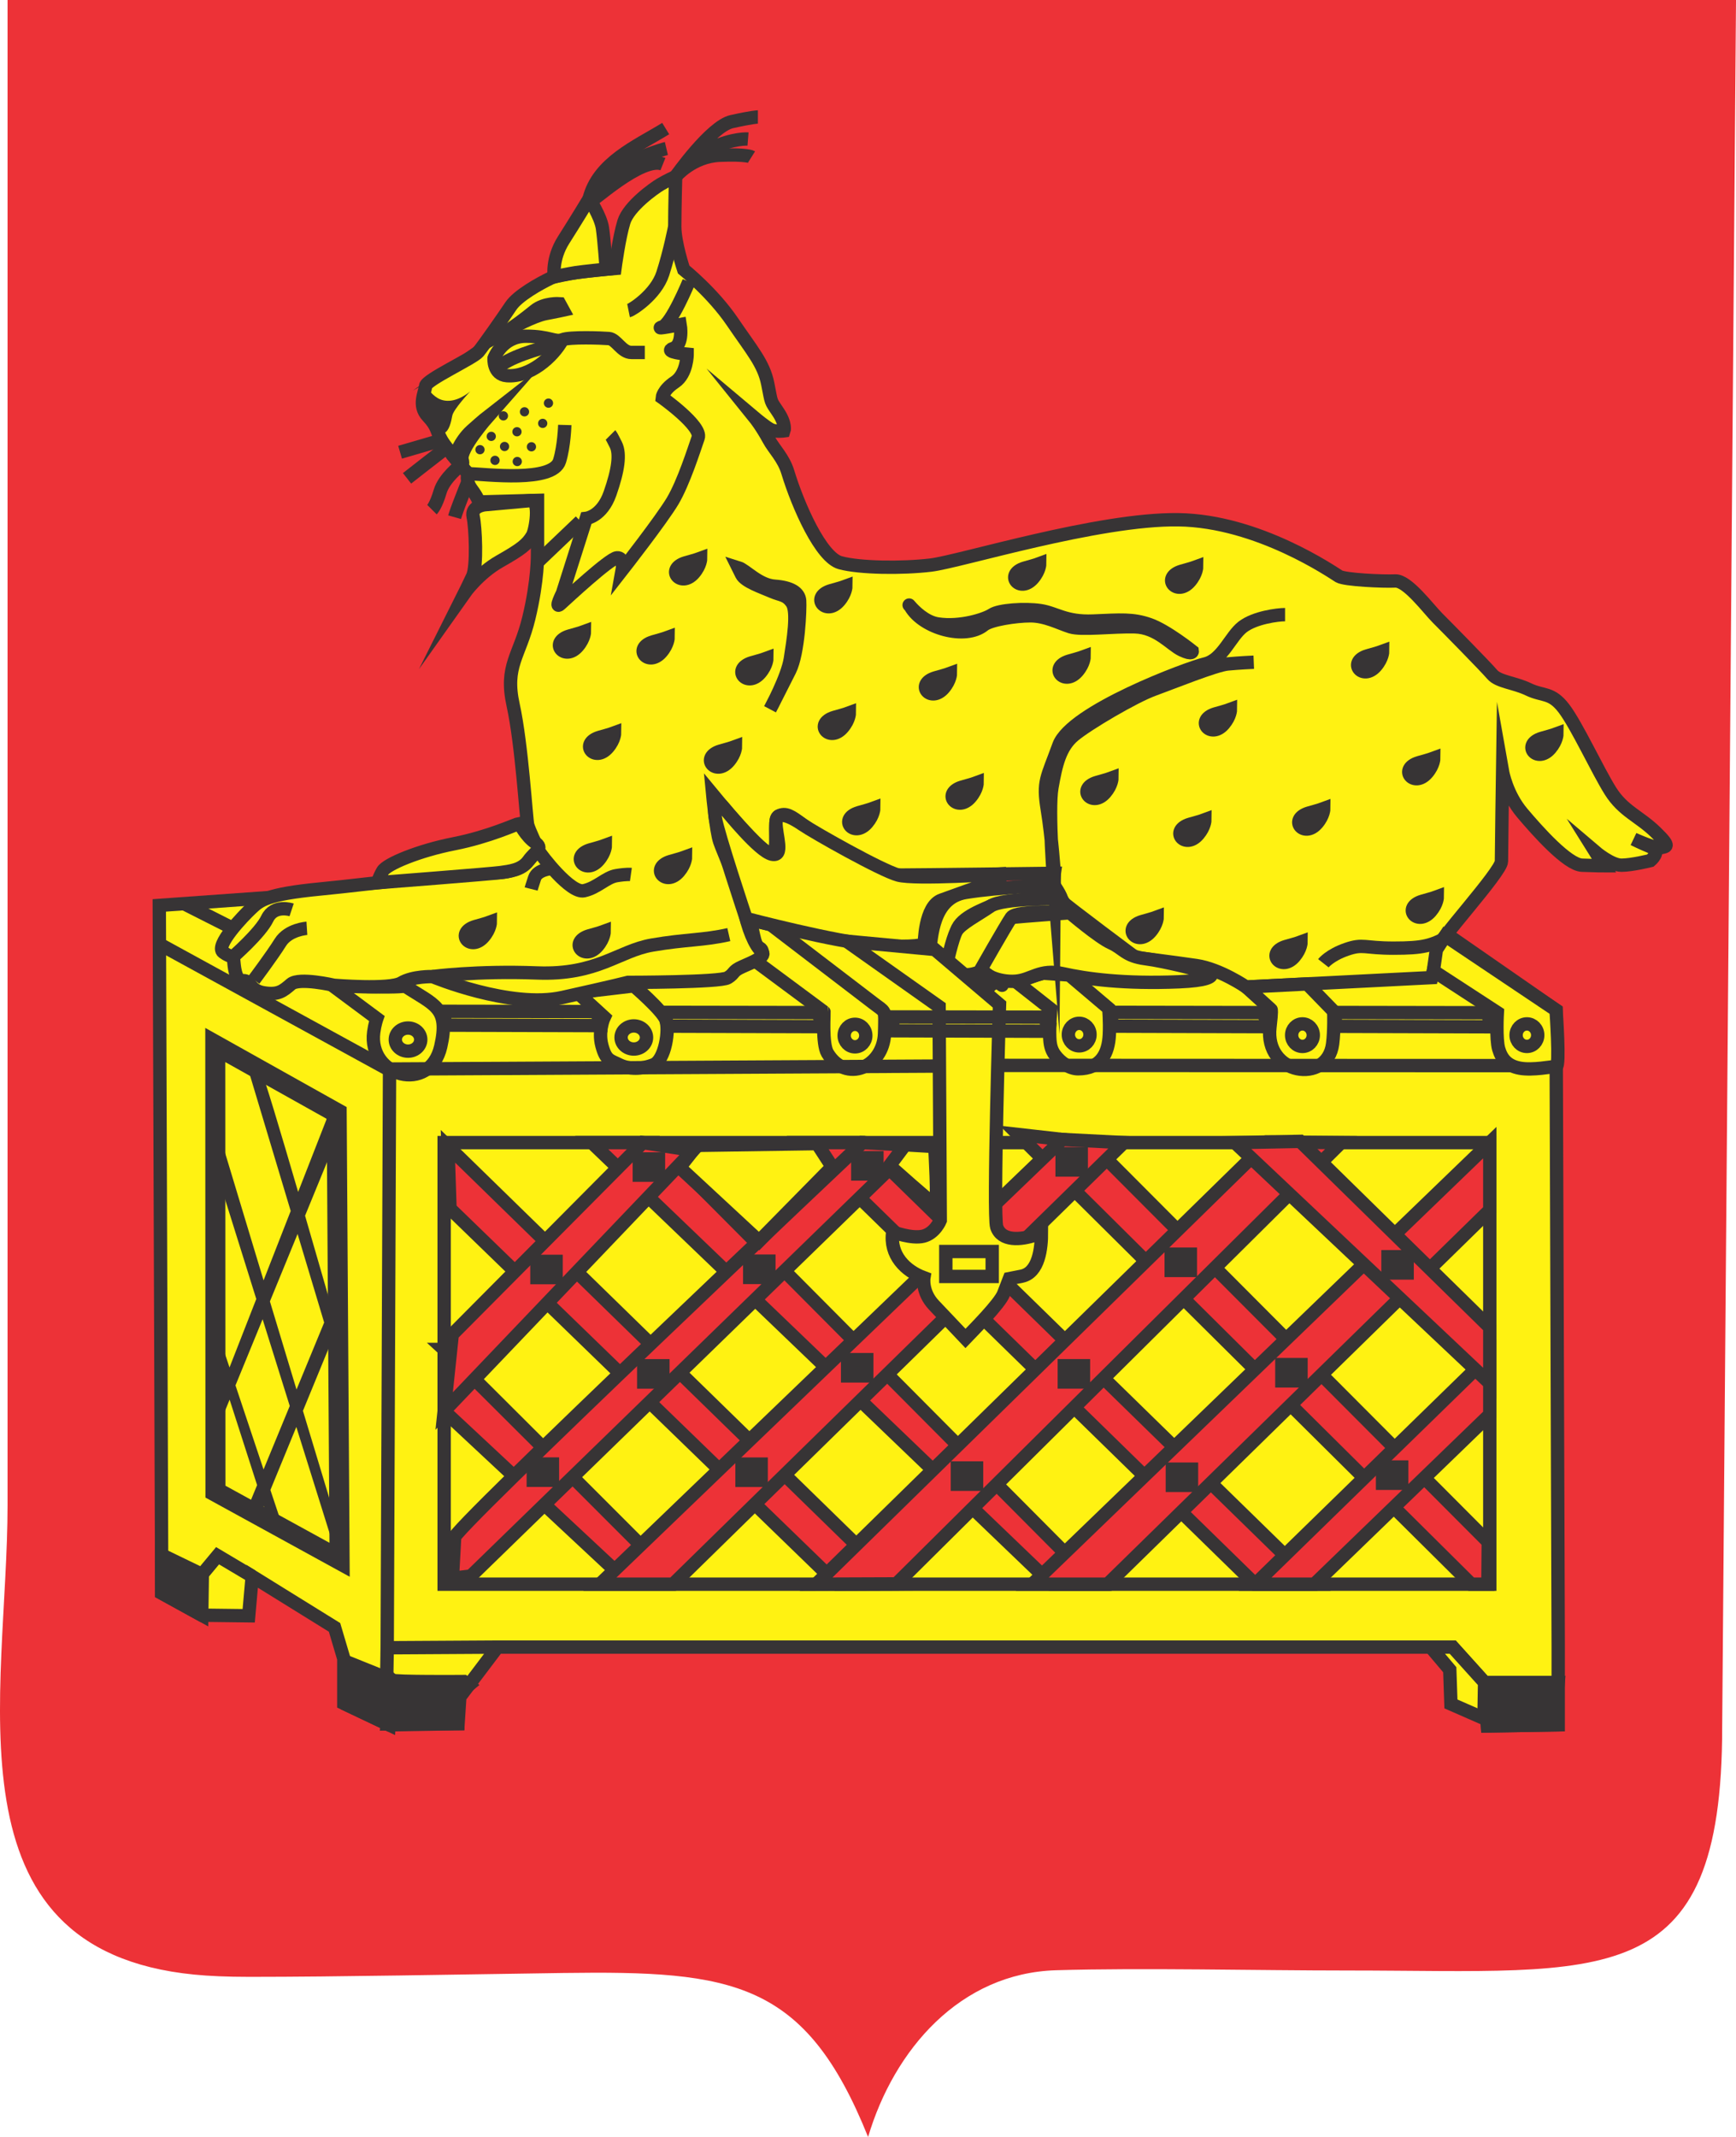 <?xml version="1.0" encoding="utf-8"?>
<!-- Generator: Adobe Illustrator 15.0.1, SVG Export Plug-In . SVG Version: 6.00 Build 0)  -->
<!DOCTYPE svg PUBLIC "-//W3C//DTD SVG 1.1//EN" "http://www.w3.org/Graphics/SVG/1.1/DTD/svg11.dtd">
<svg version="1.1" id="Layer_1" xmlns="http://www.w3.org/2000/svg" xmlns:xlink="http://www.w3.org/1999/xlink" x="0px" y="0px"
	 width="184.25px" height="226.77px" viewBox="0 0 184.25 226.77" enable-background="new 0 0 184.25 226.77" xml:space="preserve">
<g>
	<path fill-rule="evenodd" clip-rule="evenodd" fill="#ED3237" d="M20.601,209.539c1.57,0.156,3.472,0.242,5.885,0.242
		c9.462,0,21.89-0.252,33.303-0.412c18.005-0.248,25.696,0.836,32.345,17.402c2.76-9.285,9.771-17.396,19.976-17.693
		c9.245-0.27,21.125,0.029,31.049,0.029c27.23,0,39.625,2.604,39.625-25.824L184.252,0H0.802c0,35.577,0,71.154,0,106.731
		c0,17.665,0,35.331,0,52.997C0.802,179.613-6.102,206.908,20.601,209.539z"/>
	
		<polygon fill-rule="evenodd" clip-rule="evenodd" fill="#FFF212" stroke="#373435" stroke-width="1.417" stroke-miterlimit="22.926" points="
		28.557,95.247 16.905,96.082 17.164,169.063 21.411,171.402 26.396,171.463 26.766,167.277 35.506,172.695 36.491,176.018 
		36.491,180.758 41.292,183.035 48.617,182.912 48.802,180.08 52.803,174.787 154.179,174.787 157.564,178.543 157.688,180.326 
		157.872,183.158 165.381,183.035 165.381,174.664 165.151,107.194 153.809,99.324 	"/>
	
		<path fill-rule="evenodd" clip-rule="evenodd" fill="#FFF212" stroke="#373435" stroke-width="1.417" stroke-miterlimit="22.926" d="
		M35.172,104.497l4.821,3.583c0,0-0.217,0.618-0.328,1.442c-0.63,4.705,5.955,6.582,7.112,1.537
		c0.956-4.166-0.682-4.382-3.778-6.414c0,0-0.713,0.131-3.374,0.07C36.964,104.654,35.172,104.497,35.172,104.497z"/>
	
		<ellipse fill-rule="evenodd" clip-rule="evenodd" fill="none" stroke="#373435" stroke-width="1.417" stroke-miterlimit="22.926" cx="43.306" cy="110.32" rx="1.35" ry="1.227"/>
	
		<path fill-rule="evenodd" clip-rule="evenodd" fill="#FFF212" stroke="#373435" stroke-width="1.417" stroke-miterlimit="22.926" d="
		M61.423,105.463l2.706,2.479c0,0-0.677,1.416-0.247,3.016c0.431,1.6,0.862,1.539,1.847,2.031s2.401,0.492,3.632,0
		s1.724-3.754,1.292-4.801c-0.431-1.046-3.385-3.57-3.385-3.57l-4.411,0.521L61.423,105.463z"/>
	
		<ellipse fill-rule="evenodd" clip-rule="evenodd" fill="none" stroke="#373435" stroke-width="1.417" stroke-miterlimit="22.926" cx="67.268" cy="110.096" rx="1.35" ry="1.227"/>
	
		<path fill-rule="evenodd" clip-rule="evenodd" fill="#FFF212" stroke="#373435" stroke-width="1.417" stroke-miterlimit="22.926" d="
		M80.141,101.962l7.316,5.426c0.023,0.017-0.226,3.385,0.369,4.37c1.972,3.262,5.899,1.46,6.051-2.028
		c0.026-0.619,0.022-0.75,0.031-1.25c0.021-1.303-0.066-1.15-1.111-1.95l-10.982-8.398l-2.17-0.544c0,0,0.404,2.357,0.666,2.726
		c0.261,0.369,0.573,0.283,0.579,0.69C80.896,101.411,80.141,101.962,80.141,101.962z"/>
	
		<ellipse fill-rule="evenodd" clip-rule="evenodd" fill="none" stroke="#373435" stroke-width="1.417" stroke-miterlimit="22.926" cx="90.743" cy="109.893" rx="1.148" ry="1.196"/>
	
		<path fill-rule="evenodd" clip-rule="evenodd" fill="#FFF212" stroke="#373435" stroke-width="1.417" stroke-miterlimit="22.926" d="
		M107.769,104.125l3.755,2.955c0,0-0.163,1.69-0.11,2.991c0.03,0.732,0.127,1.307,0.569,1.9c0.57,0.763,1.538,1.449,2.434,1.449
		c2.429,0,3.224-1.63,3.322-3.616c0.072-1.43-0.061-2.786-0.061-2.786l-4.189-3.55l-2.764-0.195L107.769,104.125z"/>
	
		<ellipse fill-rule="evenodd" clip-rule="evenodd" fill="none" stroke="#373435" stroke-width="1.417" stroke-miterlimit="22.926" cx="114.539" cy="109.789" rx="1.148" ry="1.196"/>
	
		<path fill-rule="evenodd" clip-rule="evenodd" fill="#FFF212" stroke="#373435" stroke-width="1.417" stroke-miterlimit="22.926" d="
		M65.267,28.487c0,0-5.551,0.429-6.778,1.012c-1.228,0.583-3.532,1.872-4.271,2.98c-0.738,1.108-2.893,4.185-3.447,4.863
		c-0.554,0.677-5.54,2.954-5.601,3.631c-0.062,0.678-0.852,2.053,0.221,3.188c1.074,1.134,0.89,1.533,1.472,2.545
		s2.822,3.558,2.822,3.558s-0.337,0.706,0.368,1.656s0.767,1.35,0.767,1.35l6.229-0.171v5.663c0,0,0.062,2.77-0.923,6.832
		s-2.585,5.047-1.662,9.233s1.386,12.121,1.54,12.704s0.984,2.315,0.984,2.315s-0.677,2.832-4.555,2.77
		c-3.878-0.062-12.742,1.17-18.466,1.724s-6.401,1.231-7.263,2.031c-0.862,0.8-3.939,4.001-3.016,4.678
		c0.923,0.677,1.046,0.246,1.108,0.8c0.062,0.554,0.123,2.277,0.985,2.216s0.677,1.046,2.216,1.292
		c1.539,0.247,2.031-0.185,2.893-0.923c0.862-0.738,4.555,0.123,4.555,0.123s5.909,0.493,7.14-0.246
		c1.231-0.739,3.324-0.677,3.324-0.677s8.248,3.447,13.787,2.216c5.54-1.231,6.956-1.601,6.956-1.601s9.787,0,10.587-0.492
		c0.8-0.493,0.431-0.677,1.539-1.169c1.108-0.493,2.708-1.108,2.031-1.662c-0.677-0.554-1.478-2.462-1.847-4.493
		s-2.216-6.032-2.585-7.14c-0.369-1.108-0.738-4.986-0.738-4.986s5.417,6.586,6.278,6.34c0.862-0.246,0-3.693,0.739-4.063
		c0.738-0.369,1.292,0,2.523,0.923s8.001,5.355,10.156,5.355s16.558-0.185,16.558-0.185s-0.309,1.97,0.554,2.77
		c0.861,0.8,8.063,6.155,8.063,6.155s3.939,0.492,6.463,0.862c2.523,0.369,5.293,2.277,5.293,2.277l19.691-1
		c0,0,0.616-2.343,0.493-2.959c-0.124-0.617,6.905-8.262,6.905-9.372c0-1.11,0.123-9.495,0.123-9.495s0.424,2.391,2.086,4.36
		s4.801,5.478,6.34,5.54c1.539,0.062,2.34,0.062,2.34,0.062l-0.924-1.478c0,0,1.662,1.416,2.77,1.416
		c1.108,0,3.078-0.492,3.078-0.492s1.17-0.985,0.123-1.416s-1.908-0.862-1.908-0.862s2.462,1.108,2.893,0.923
		c0.432-0.185,1.231,0.062-0.553-1.662c-1.785-1.724-3.447-2.216-4.802-4.37s-3.57-6.955-4.925-8.741
		c-1.354-1.785-2.215-1.292-3.754-2.031c-1.539-0.739-3.201-0.8-3.878-1.601s-4.854-5.044-5.806-5.995s-3.182-3.977-4.474-3.915
		s-5.354-0.123-5.971-0.492c-0.615-0.369-8.531-5.883-17.04-6.006c-8.508-0.124-23.183,4.439-26.266,4.809
		c-3.082,0.37-7.56,0.311-9.618-0.247c-2.058-0.557-4.479-6.008-5.581-9.63c-0.448-1.472-1.463-2.435-2-3.423
		c-0.785-1.444-1.467-2.29-1.467-2.29s1.166,0.981,1.687,1.227s1.38,0.123,1.38,0.123s0.246-0.689-0.616-1.981
		c-0.862-1.293-0.677-0.862-1.108-3.016c-0.431-2.154-1.662-3.509-3.754-6.586s-5.17-5.54-5.17-5.54s-0.945-2.813-0.945-4.562
		c0-1.748,0.092-5.306,0.092-5.306s-0.92,0.43-1.595,0.828c-0.675,0.399-3.374,2.301-3.896,3.987
		C65.696,25.236,65.267,28.487,65.267,28.487z"/>
	
		<path fill-rule="evenodd" clip-rule="evenodd" fill="#FFF212" stroke="#373435" stroke-width="1.417" stroke-miterlimit="22.926" d="
		M100.443,102.464c-0.123,0-2.031-0.493-1.785-1.662s0.234-5.505,3.816-6.094c3.582-0.588,9.383-0.789,9.383-0.789
		s1.266,1.835,0.589,1.527s-5.917,0.099-7.325,0.715c-1.406,0.616-3.765,1.519-3.667,3.202
		C101.551,101.048,100.443,102.464,100.443,102.464z"/>
	
		<path fill-rule="evenodd" clip-rule="evenodd" fill="#FFF212" stroke="#373435" stroke-width="1.417" stroke-miterlimit="22.926" d="
		M127.526,103.018c0.103-0.427,3.446,0.923-2.4,1.169c-5.848,0.246-9.849-0.308-12.311-0.861c-2.462-0.554-3.323,0.677-5.047,0.8
		s-3.755-0.677-3.509-1.662c0.246-0.985,1.908-4.986,3.078-5.109c1.169-0.123,6.217-0.493,6.217-0.493s3.058,2.611,4.369,3.201
		c1.313,0.589,1.506,1.395,3.662,1.675S127.526,103.018,127.526,103.018z"/>
	
		<path fill-rule="evenodd" clip-rule="evenodd" fill="#FFF212" stroke="#373435" stroke-width="1.417" stroke-linejoin="round" stroke-miterlimit="22.926" d="
		M103.952,103.141c0.369-0.189-1.347,0.75-2.401,0c-1.053-0.75-1.107-0.677-1.107-0.677s0.622-2.884,1.074-3.67
		c0.453-0.787,2.313-1.731,3.604-2.632c1.293-0.9,7.522-0.796,7.522-0.796l0.911,1.497c0,0-5.663-0.308-6.217,0.493
		C106.783,98.155,103.952,103.141,103.952,103.141z"/>
	
		<path fill-rule="evenodd" clip-rule="evenodd" fill="#FFF212" stroke="#373435" stroke-width="1.417" stroke-linejoin="round" stroke-miterlimit="22.926" d="
		M106.353,104.556c0.087-0.503-1.234-0.469-1.586,0.583c-0.208,0.624-0.213,1.611-0.185,2.292c0.029,0.735,0.092,1.006-0.057,0.167
		l-0.635-3.597l0.681-0.733L106.353,104.556z"/>
	
		<path fill-rule="evenodd" clip-rule="evenodd" fill="#373435" stroke="#373435" stroke-width="1.417" stroke-miterlimit="22.926" d="
		M100.443,102.464l1.17,3.385c0,0,0.77-1.399,0.8-1.908S100.443,102.464,100.443,102.464z"/>
	
		<path fill-rule="evenodd" clip-rule="evenodd" fill="#373435" stroke="#373435" stroke-width="1.417" stroke-miterlimit="22.926" d="
		M96.627,64.363C96.627,64.363,96.32,64.014,96.627,64.363c0.395,0.449,1.543,1.639,2.894,1.847
		c2.399,0.369,5.047-0.492,5.786-0.985c0.738-0.492,3.446-0.677,5.108-0.431c1.662,0.247,2.647,1.231,5.602,1.108
		c2.954-0.124,4.185-0.247,5.97,0.369s4.555,2.832,4.555,2.832s0.063,0.431-1.107-0.123c-1.17-0.554-2.585-2.4-4.985-2.462
		c-2.401-0.062-5.663,0.37-6.833,0c-1.169-0.369-2.646-1.169-4.246-1.169c-1.601,0-4.268,0.422-4.945,0.976
		C102.473,67.921,97.965,66.7,96.627,64.363z"/>
	
		<path fill-rule="evenodd" clip-rule="evenodd" fill="none" stroke="#373435" stroke-width="1.417" stroke-miterlimit="22.926" d="
		M136.391,65.225c-0.801,0-3.201,0.308-4.494,1.292s-2.154,3.509-4,3.939c-1.848,0.431-14.219,5.047-15.512,8.617
		c-1.293,3.57-1.724,3.816-1.231,6.833c0.493,3.016,0.739,6.771,0.739,6.771l-0.013,1.455c0,0-0.665-8.103-0.233-10.564
		c0.431-2.462,0.861-4.309,2.338-5.54c1.479-1.231,6.402-4.124,8.434-4.862c2.031-0.739,6.586-2.585,7.879-2.708
		c1.292-0.123,2.77-0.185,2.77-0.185"/>
	
		<path fill-rule="evenodd" clip-rule="evenodd" fill="none" stroke="#373435" stroke-width="1.417" stroke-miterlimit="22.926" d="
		M153.809,99.324c-1.846,1.047-2.77,1.293-5.908,1.293s-3.201-0.493-4.986,0.123c-1.784,0.615-2.461,1.477-2.461,1.477"/>
	
		<path fill-rule="evenodd" clip-rule="evenodd" fill="#373435" stroke="#373435" stroke-width="1.417" stroke-miterlimit="22.926" d="
		M110.354,59.803c-0.536,0.2-1.111,0.338-1.587,0.479c-2.219,0.662-0.513,2.723,0.882,1.085
		C110.354,60.539,110.354,59.803,110.354,59.803z"/>
	
		<path fill-rule="evenodd" clip-rule="evenodd" fill="#373435" stroke="#373435" stroke-width="1.417" stroke-miterlimit="22.926" d="
		M127.008,60.133c-0.537,0.199-1.111,0.337-1.587,0.479c-2.22,0.663-0.513,2.723,0.882,1.085
		C127.008,60.869,127.008,60.133,127.008,60.133z"/>
	
		<path fill-rule="evenodd" clip-rule="evenodd" fill="#373435" stroke="#373435" stroke-width="1.417" stroke-miterlimit="22.926" d="
		M115.066,69.673c-0.536,0.199-1.111,0.337-1.587,0.479c-2.219,0.662-0.513,2.723,0.882,1.085
		C115.066,70.409,115.066,69.673,115.066,69.673z"/>
	
		<path fill-rule="evenodd" clip-rule="evenodd" fill="#373435" stroke="#373435" stroke-width="1.417" stroke-miterlimit="22.926" d="
		M118.018,82.55c-0.537,0.199-1.112,0.337-1.588,0.479c-2.219,0.662-0.513,2.723,0.882,1.085
		C118.018,83.286,118.018,82.55,118.018,82.55z"/>
	
		<path fill-rule="evenodd" clip-rule="evenodd" fill="#373435" stroke="#373435" stroke-width="1.417" stroke-miterlimit="22.926" d="
		M130.596,75.274c-0.537,0.2-1.112,0.338-1.588,0.479c-2.219,0.662-0.514,2.723,0.882,1.085
		C130.596,76.011,130.596,75.274,130.596,75.274z"/>
	
		<path fill-rule="evenodd" clip-rule="evenodd" fill="#373435" stroke="#373435" stroke-width="1.417" stroke-miterlimit="22.926" d="
		M146.749,69.109c-0.536,0.199-1.112,0.337-1.587,0.479c-2.219,0.662-0.514,2.722,0.882,1.085
		C146.749,69.845,146.749,69.109,146.749,69.109z"/>
	
		<path fill-rule="evenodd" clip-rule="evenodd" fill="#373435" stroke="#373435" stroke-width="1.417" stroke-miterlimit="22.926" d="
		M165.246,77.864c-0.537,0.199-1.111,0.337-1.588,0.479c-2.219,0.662-0.512,2.723,0.883,1.085
		C165.246,78.601,165.246,77.864,165.246,77.864z"/>
	
		<path fill-rule="evenodd" clip-rule="evenodd" fill="#373435" stroke="#373435" stroke-width="1.417" stroke-miterlimit="22.926" d="
		M152.175,80.454c-0.536,0.199-1.112,0.337-1.587,0.479c-2.219,0.663-0.514,2.723,0.882,1.085
		C152.175,81.19,152.175,80.454,152.175,80.454z"/>
	
		<path fill-rule="evenodd" clip-rule="evenodd" fill="#373435" stroke="#373435" stroke-width="1.417" stroke-miterlimit="22.926" d="
		M140.5,85.799c-0.536,0.199-1.111,0.337-1.587,0.479c-2.219,0.663-0.513,2.723,0.882,1.085C140.5,86.535,140.5,85.799,140.5,85.799
		z"/>
	
		<path fill-rule="evenodd" clip-rule="evenodd" fill="#373435" stroke="#373435" stroke-width="1.417" stroke-miterlimit="22.926" d="
		M127.883,86.989c-0.537,0.2-1.112,0.338-1.588,0.479c-2.219,0.662-0.514,2.723,0.882,1.085
		C127.883,87.726,127.883,86.989,127.883,86.989z"/>
	
		<path fill-rule="evenodd" clip-rule="evenodd" fill="#373435" stroke="#373435" stroke-width="1.417" stroke-miterlimit="22.926" d="
		M122.822,97.31c-0.537,0.2-1.111,0.337-1.587,0.479c-2.219,0.662-0.513,2.722,0.882,1.085
		C122.822,98.046,122.822,97.31,122.822,97.31z"/>
	
		<path fill-rule="evenodd" clip-rule="evenodd" fill="#373435" stroke="#373435" stroke-width="1.417" stroke-miterlimit="22.926" d="
		M138.088,99.957c-0.537,0.199-1.112,0.337-1.588,0.479c-2.219,0.662-0.514,2.723,0.882,1.085
		C138.088,100.693,138.088,99.957,138.088,99.957z"/>
	
		<path fill-rule="evenodd" clip-rule="evenodd" fill="#373435" stroke="#373435" stroke-width="1.417" stroke-miterlimit="22.926" d="
		M152.553,95.156c-0.537,0.2-1.112,0.337-1.588,0.479c-2.219,0.662-0.513,2.722,0.882,1.085
		C152.553,95.892,152.553,95.156,152.553,95.156z"/>
	
		<path fill-rule="evenodd" clip-rule="evenodd" fill="#373435" stroke="#373435" stroke-width="1.417" stroke-miterlimit="22.926" d="
		M100.877,71.452c-0.537,0.199-1.112,0.337-1.588,0.479c-2.219,0.662-0.513,2.722,0.883,1.085
		C100.877,72.188,100.877,71.452,100.877,71.452z"/>
	
		<path fill-rule="evenodd" clip-rule="evenodd" fill="#373435" stroke="#373435" stroke-width="1.417" stroke-miterlimit="22.926" d="
		M103.713,83.043c-0.537,0.2-1.111,0.337-1.587,0.479c-2.22,0.662-0.513,2.723,0.882,1.085
		C103.713,83.779,103.713,83.043,103.713,83.043z"/>
	
		<path fill-rule="evenodd" clip-rule="evenodd" fill="#373435" stroke="#373435" stroke-width="1.417" stroke-miterlimit="22.926" d="
		M89.779,62.204c-0.536,0.199-1.112,0.337-1.587,0.479c-2.219,0.663-0.513,2.723,0.882,1.085
		C89.779,62.939,89.779,62.204,89.779,62.204z"/>
	
		<path fill-rule="evenodd" clip-rule="evenodd" fill="#373435" stroke="#373435" stroke-width="1.417" stroke-miterlimit="22.926" d="
		M90.149,75.645c-0.537,0.2-1.112,0.338-1.587,0.479c-2.219,0.662-0.513,2.723,0.882,1.085
		C90.149,76.381,90.149,75.645,90.149,75.645z"/>
	
		<path fill-rule="evenodd" clip-rule="evenodd" fill="#373435" stroke="#373435" stroke-width="1.417" stroke-miterlimit="22.926" d="
		M92.739,85.756c-0.537,0.199-1.111,0.337-1.588,0.479c-2.218,0.662-0.513,2.722,0.883,1.084
		C92.739,86.493,92.739,85.756,92.739,85.756z"/>
	
		<path fill-rule="evenodd" clip-rule="evenodd" fill="none" stroke="#373435" stroke-width="1.417" stroke-miterlimit="22.926" d="
		M80.439,12.413c0,0-0.554,0-2.77,0.493c-2.216,0.492-5.962,5.828-5.962,5.828s1.345-1.889,3.746-2.997
		c2.4-1.108,3.939-0.985,3.939-0.985"/>
	
		<path fill-rule="evenodd" clip-rule="evenodd" fill="none" stroke="#373435" stroke-width="1.417" stroke-miterlimit="22.926" d="
		M71.708,18.733c0,0,1.776-2.135,4.669-2.258c2.893-0.124,3.386,0.185,3.386,0.185"/>
	
		<path fill-rule="evenodd" clip-rule="evenodd" fill="#FFF212" stroke="#373435" stroke-width="1.417" stroke-miterlimit="22.926" d="
		M58.826,29.373c0,0-0.298-1.88,0.994-3.911s2.708-4.37,2.708-4.37s1.231,1.847,1.416,3.139c0.185,1.292,0.399,4.336,0.399,4.336
		s-2.501,0.255-3.202,0.36S58.826,29.373,58.826,29.373z"/>
	
		<path fill-rule="evenodd" clip-rule="evenodd" fill="none" stroke="#373435" stroke-width="1.417" stroke-miterlimit="22.926" d="
		M70.653,13.644c-3.083,1.894-7.167,3.615-8.125,7.448"/>
	
		<path fill-rule="evenodd" clip-rule="evenodd" fill="none" stroke="#373435" stroke-width="1.417" stroke-miterlimit="22.926" d="
		M70.727,15.758c0,0-1.043,0.246-3.282,1.166c-2.239,0.92-5.109,4.485-4.969,4.57c0.202,0.123,5.62-4.984,7.883-4.079"/>
	
		<path fill-rule="evenodd" clip-rule="evenodd" fill="#FFF212" stroke="#373435" stroke-width="1.417" stroke-miterlimit="22.926" d="
		M55.142,87.384c-0.369,0.061-3.201,1.416-6.955,2.154c-3.755,0.738-7.14,2.154-7.571,2.893c-0.431,0.739-0.519,1.24-0.519,1.24
		s12.193-0.946,13.047-1.078c0.854-0.132,2.212-0.228,2.939-1.253c0.728-1.026,1.655-1.281,0.696-1.941
		C55.819,88.738,55.142,87.384,55.142,87.384z"/>
	
		<path fill-rule="evenodd" clip-rule="evenodd" fill="#FFF212" stroke="#373435" stroke-width="1.417" stroke-miterlimit="22.926" d="
		M79.19,97.469c0,0,9.621,2.533,13.807,2.841c4.185,0.308,5.108-0.124,5.108-0.124s0.004-4.047,1.847-4.678s6.107-2.333,6.155-1.785
		s-0.012-0.974-0.012-0.974s-8.936,0.605-10.76,0.112c-1.825-0.492-8.984-4.545-10.156-5.355s-2.795-1.622-2.821-0.245
		c-0.026,1.377,0.913,3.692-0.441,3.384c-1.354-0.308-4.64-4.396-5.217-5.078c-0.578-0.681-1.019-0.338-0.776,1.245
		C76.167,88.396,79.19,97.469,79.19,97.469z"/>
	
		<path fill-rule="evenodd" clip-rule="evenodd" fill="none" stroke="#373435" stroke-width="1.417" stroke-miterlimit="22.926" d="
		M66.713,32.971c0.308-0.062,2.893-1.662,3.632-3.939c0.739-2.278,1.271-4.993,1.271-4.993"/>
	<path fill-rule="evenodd" clip-rule="evenodd" fill="#373435" d="M45.494,41.374c0.59,0.711,1.208,1.208,2.194,1.156
		c1.169-0.061,2.222-1.002,2.222-1.002s-1.785,1.908-1.908,2.585c-0.123,0.677-0.327,1.61-0.862,1.847
		c-0.535,0.236-1.604-0.886-1.748-1.798c-0.065-0.415-0.626-0.667-0.708-1.313C44.571,41.961,44.991,40.768,45.494,41.374z"/>
	
		<path fill-rule="evenodd" clip-rule="evenodd" fill="#373435" stroke="#373435" stroke-width="1.417" stroke-miterlimit="22.926" d="
		M48.218,48.529c0,0,0.584-1.709,1.815-2.817c1.231-1.108,1.785-1.539,1.785-1.539s-3.093,3.505-2.77,4.616
		C49.371,49.902,48.218,48.529,48.218,48.529z"/>
	
		<path fill-rule="evenodd" clip-rule="evenodd" fill="none" stroke="#373435" stroke-width="1.417" stroke-miterlimit="22.926" d="
		M49.686,50.264c1.946,0.056,8.989,0.971,9.703-1.351c0.493-1.6,0.554-3.816,0.554-3.816"/>
	
		<path fill-rule="evenodd" clip-rule="evenodd" fill="none" stroke="#373435" stroke-width="1.417" stroke-miterlimit="22.926" d="
		M73.115,29.894c0,0-1.847,4.493-2.831,4.801c-0.985,0.308,1.908-0.247,1.908-0.247s0.37,2.154-0.738,2.524s1.477,0.615,1.477,0.615
		s0,2.093-1.292,2.955s-1.354,1.662-1.354,1.662s4.247,3.016,3.816,4.247c-0.431,1.231-1.539,4.739-2.708,6.709
		c-1.169,1.97-5.355,7.325-5.355,7.325s0.247-1.354-0.554-1.292s-5.417,4.371-6.032,4.924c-0.616,0.554,0.246-1.169,0.246-1.169
		l2.524-7.94c0,0,1.662-0.185,2.523-2.646c0.862-2.462,1.108-4.186,0.616-5.17s-0.554-1.046-0.554-1.046"/>
	
		<line fill-rule="evenodd" clip-rule="evenodd" fill="none" stroke="#373435" stroke-width="1.417" stroke-miterlimit="22.926" x1="57.027" y1="59.675" x2="61.604" y2="55.314"/>
	
		<path fill-rule="evenodd" clip-rule="evenodd" fill="#FFF212" stroke="#373435" stroke-width="1.417" stroke-miterlimit="22.926" d="
		M51.448,53.562c0,0-1.477,0.152-1.23,1.26c0.247,1.108,0.431,5.294-0.062,6.34c-0.492,1.046-0.862,1.785-0.862,1.785
		s1.478-2.093,3.755-3.386c2.277-1.292,2.893-1.785,3.447-2.708c0.364-0.606,0.862-3.827-0.152-3.735L51.448,53.562z"/>
	
		<line fill-rule="evenodd" clip-rule="evenodd" fill="none" stroke="#373435" stroke-width="1.417" stroke-miterlimit="22.926" x1="46.864" y1="46.706" x2="42.462" y2="47.99"/>
	
		<path fill-rule="evenodd" clip-rule="evenodd" fill="none" stroke="#373435" stroke-width="1.417" stroke-miterlimit="22.926" d="
		M47.017,47.805c-0.123,0.062-3.816,2.955-3.816,2.955"/>
	
		<path fill-rule="evenodd" clip-rule="evenodd" fill="none" stroke="#373435" stroke-width="1.417" stroke-miterlimit="22.926" d="
		M48.912,49.365c0,0-1.772,1.333-2.203,2.811c-0.431,1.477-0.862,1.908-0.862,1.908"/>
	
		<path fill-rule="evenodd" clip-rule="evenodd" fill="none" stroke="#373435" stroke-width="1.417" stroke-miterlimit="22.926" d="
		M49.661,51.133c0,0-0.551,1.35-0.92,2.335c-0.37,0.984-0.492,1.416-0.492,1.416"/>
	
		<path fill-rule="evenodd" clip-rule="evenodd" fill="#373435" stroke="#373435" stroke-width="1.417" stroke-miterlimit="22.926" d="
		M59.389,32.232c0,0-1.6-0.123-2.646,0.739c-1.047,0.862-2.339,1.785-2.339,1.785s2.216-1.231,3.509-1.478
		c1.292-0.246,1.847-0.369,1.847-0.369L59.389,32.232z"/>
	
		<path fill-rule="evenodd" clip-rule="evenodd" fill="none" stroke="#373435" stroke-width="1.417" stroke-miterlimit="22.926" d="
		M68.437,37.403c0,0-0.369,0-1.416,0c-1.046,0-1.6-1.416-2.4-1.478s-4.124-0.185-4.924,0.123c-0.8,0.308-1.354-0.369-3.877-0.369
		s-3.385,2.339-3.385,2.339s-0.124,1.724,1.354,1.847c2.405,0.2,4.909-1.96,5.909-3.816"/>
	
		<path fill-rule="evenodd" clip-rule="evenodd" fill="none" stroke="#373435" stroke-width="1.417" stroke-miterlimit="22.926" d="
		M52.659,39.135c1.395-1.272,4.23-2.023,6.2-2.593"/>
	
		<path fill-rule="evenodd" clip-rule="evenodd" fill="#373435" stroke="#373435" stroke-width="1.417" stroke-miterlimit="22.926" d="
		M78.347,60.239c0.8,0.246,2.154,1.847,3.877,1.97c1.724,0.123,2.585,0.677,2.647,1.539c0.062,0.862-0.124,5.54-1.047,7.387
		c-0.923,1.846-2.093,4.124-2.093,4.124s1.847-3.386,2.154-5.355c0.308-1.969,0.8-4.985,0.185-5.909
		c-0.616-0.923-1.169-0.8-2.154-1.231c-0.985-0.431-2.832-1.047-3.201-1.785C78.347,60.239,78.347,60.239,78.347,60.239z"/>
	
		<path fill-rule="evenodd" clip-rule="evenodd" fill="none" stroke="#373435" stroke-width="1.417" stroke-miterlimit="22.926" d="
		M77.353,99.179c-2.713,0.617-4.563,0.493-8.139,1.11c-3.576,0.617-5.796,3.206-12.208,2.959
		c-6.412-0.247-11.097,0.385-11.097,0.385"/>
	
		<path fill-rule="evenodd" clip-rule="evenodd" fill="none" stroke="#373435" stroke-width="1.417" stroke-miterlimit="22.926" d="
		M32.571,98.511c0,0-1.963,0.123-2.822,1.503s-2.791,3.957-2.791,3.957"/>
	
		<path fill-rule="evenodd" clip-rule="evenodd" fill="none" stroke="#373435" stroke-width="1.417" stroke-miterlimit="22.926" d="
		M30.952,96.555c0,0-1.847-0.615-2.585,0.923c-0.738,1.539-3.663,4.08-3.663,4.08"/>
	<circle fill-rule="evenodd" clip-rule="evenodd" fill="#373435" cx="58.212" cy="42.78" r="0.491"/>
	<circle fill-rule="evenodd" clip-rule="evenodd" fill="#373435" cx="55.667" cy="43.7" r="0.491"/>
	<circle fill-rule="evenodd" clip-rule="evenodd" fill="#373435" cx="53.428" cy="44.13" r="0.491"/>
	<circle fill-rule="evenodd" clip-rule="evenodd" fill="#373435" cx="54.869" cy="45.817" r="0.491"/>
	<circle fill-rule="evenodd" clip-rule="evenodd" fill="#373435" cx="57.599" cy="44.927" r="0.491"/>
	<circle fill-rule="evenodd" clip-rule="evenodd" fill="#373435" cx="56.403" cy="47.412" r="0.491"/>
	<circle fill-rule="evenodd" clip-rule="evenodd" fill="#373435" cx="54.9" cy="48.976" r="0.491"/>
	<circle fill-rule="evenodd" clip-rule="evenodd" fill="#373435" cx="53.55" cy="47.381" r="0.491"/>
	<circle fill-rule="evenodd" clip-rule="evenodd" fill="#373435" cx="52.139" cy="46.307" r="0.49"/>
	<circle fill-rule="evenodd" clip-rule="evenodd" fill="#373435" cx="50.943" cy="47.718" r="0.491"/>
	<circle fill-rule="evenodd" clip-rule="evenodd" fill="#373435" cx="52.538" cy="48.853" r="0.491"/>
	
		<path fill-rule="evenodd" clip-rule="evenodd" fill="#373435" stroke="#373435" stroke-width="1.417" stroke-miterlimit="22.926" d="
		M74.365,59.244c-0.537,0.199-1.112,0.337-1.587,0.479c-2.219,0.662-0.513,2.723,0.882,1.085
		C74.365,59.98,74.365,59.244,74.365,59.244z"/>
	
		<path fill-rule="evenodd" clip-rule="evenodd" fill="#373435" stroke="#373435" stroke-width="1.417" stroke-miterlimit="22.926" d="
		M62.034,67.013c-0.537,0.199-1.112,0.338-1.587,0.479c-2.219,0.662-0.513,2.723,0.882,1.085
		C62.034,67.749,62.034,67.013,62.034,67.013z"/>
	
		<path fill-rule="evenodd" clip-rule="evenodd" fill="#373435" stroke="#373435" stroke-width="1.417" stroke-miterlimit="22.926" d="
		M70.912,67.629c-0.537,0.199-1.112,0.337-1.587,0.479c-2.219,0.663-0.513,2.723,0.882,1.085
		C70.912,68.365,70.912,67.629,70.912,67.629z"/>
	
		<path fill-rule="evenodd" clip-rule="evenodd" fill="#373435" stroke="#373435" stroke-width="1.417" stroke-miterlimit="22.926" d="
		M81.394,69.849c-0.537,0.2-1.112,0.338-1.587,0.479c-2.219,0.662-0.513,2.723,0.882,1.085
		C81.394,70.585,81.394,69.849,81.394,69.849z"/>
	
		<path fill-rule="evenodd" clip-rule="evenodd" fill="#373435" stroke="#373435" stroke-width="1.417" stroke-miterlimit="22.926" d="
		M78.064,79.221c-0.537,0.199-1.112,0.338-1.587,0.479c-2.219,0.662-0.513,2.722,0.882,1.085
		C78.064,79.957,78.064,79.221,78.064,79.221z"/>
	
		<path fill-rule="evenodd" clip-rule="evenodd" fill="#373435" stroke="#373435" stroke-width="1.417" stroke-miterlimit="22.926" d="
		M65.234,77.761c-0.537,0.2-1.112,0.338-1.587,0.479c-2.219,0.662-0.513,2.723,0.882,1.085
		C65.234,78.497,65.234,77.761,65.234,77.761z"/>
	
		<path fill-rule="evenodd" clip-rule="evenodd" fill="#373435" stroke="#373435" stroke-width="1.417" stroke-miterlimit="22.926" d="
		M72.762,90.936c-0.537,0.199-1.112,0.338-1.587,0.479c-2.219,0.663-0.513,2.723,0.881,1.085
		C72.762,91.672,72.762,90.936,72.762,90.936z"/>
	
		<path fill-rule="evenodd" clip-rule="evenodd" fill="#373435" stroke="#373435" stroke-width="1.417" stroke-miterlimit="22.926" d="
		M64.253,89.702c-0.537,0.2-1.112,0.338-1.587,0.479c-2.219,0.662-0.513,2.723,0.882,1.085
		C64.253,90.438,64.253,89.702,64.253,89.702z"/>
	
		<path fill-rule="evenodd" clip-rule="evenodd" fill="#373435" stroke="#373435" stroke-width="1.417" stroke-miterlimit="22.926" d="
		M64.13,98.828c-0.537,0.199-1.112,0.337-1.587,0.479c-2.218,0.662-0.513,2.723,0.882,1.085C64.13,99.563,64.13,98.828,64.13,98.828
		z"/>
	
		<path fill-rule="evenodd" clip-rule="evenodd" fill="#373435" stroke="#373435" stroke-width="1.417" stroke-miterlimit="22.926" d="
		M52.045,97.841c-0.537,0.2-1.112,0.338-1.587,0.479c-2.219,0.662-0.513,2.723,0.882,1.085
		C52.045,98.577,52.045,97.841,52.045,97.841z"/>
	
		<path fill-rule="evenodd" clip-rule="evenodd" fill="none" stroke="#373435" stroke-width="1.417" stroke-miterlimit="22.926" d="
		M57.095,90.185c0.385,0.646,3.463,4.646,4.879,4.339c1.416-0.308,2.339-1.416,3.447-1.6c1.108-0.185,1.539-0.124,1.539-0.124"/>
	
		<path fill-rule="evenodd" clip-rule="evenodd" fill="none" stroke="#373435" stroke-width="1.417" stroke-miterlimit="22.926" d="
		M58.635,92.151c0,0-1.585,0.095-1.893,1.019s-0.37,1.169-0.37,1.169"/>
	
		<path fill-rule="evenodd" clip-rule="evenodd" fill="#FFF212" stroke="#373435" stroke-width="1.417" stroke-miterlimit="22.926" d="
		M132.266,104.741l2.646,2.4c0,0,0.089,0.073-0.123,1.847c-0.605,5.08,6.084,6.115,6.648,1.785c0.185-1.416,0.123-3.447,0.123-3.447
		l-2.832-2.913L132.266,104.741z"/>
	
		<ellipse fill-rule="evenodd" clip-rule="evenodd" fill="none" stroke="#373435" stroke-width="1.417" stroke-miterlimit="22.926" cx="138.236" cy="109.85" rx="1.148" ry="1.196"/>
	
		<path fill-rule="evenodd" clip-rule="evenodd" fill="#FFF212" stroke="#373435" stroke-width="1.417" stroke-miterlimit="22.926" d="
		M152.131,103.032l6.787,4.417c0,0-0.162,2.82,0.146,3.866s0.901,1.796,2.255,2.042c1.354,0.246,3.449-0.184,3.854-0.186
		c0.404,0-0.021-5.979-0.021-5.979L153.4,99.312l-0.95,1.47L152.131,103.032z"/>
	
		<ellipse fill-rule="evenodd" clip-rule="evenodd" fill="none" stroke="#373435" stroke-width="1.417" stroke-miterlimit="22.926" cx="162.058" cy="109.85" rx="1.148" ry="1.196"/>
	
		<line fill-rule="evenodd" clip-rule="evenodd" fill="none" stroke="#373435" stroke-width="1.417" stroke-miterlimit="22.926" x1="24.716" y1="98.517" x2="19.527" y2="95.894"/>
	
		<polyline fill-rule="evenodd" clip-rule="evenodd" fill="none" stroke="#373435" stroke-width="1.417" stroke-miterlimit="22.926" points="
		16.919,100.186 41.136,113.446 100.78,113.122 	"/>
	
		<line fill-rule="evenodd" clip-rule="evenodd" fill="none" stroke="#373435" stroke-width="1.417" stroke-miterlimit="22.926" x1="106.379" y1="113.059" x2="160.435" y2="113.081"/>
	
		<polygon fill-rule="evenodd" clip-rule="evenodd" fill="none" stroke="#373435" stroke-width="2.126" stroke-miterlimit="22.926" points="
		22.849,110.894 35.734,118.107 36.043,165.521 22.867,158.291 	"/>
	
		<polyline fill-rule="evenodd" clip-rule="evenodd" fill="none" stroke="#373435" stroke-width="1.417" stroke-miterlimit="22.926" points="
		41.344,113.413 41.096,174.857 52.803,174.787 	"/>
	
		<polygon fill-rule="evenodd" clip-rule="evenodd" fill="#373435" stroke="#373435" stroke-width="1.417" stroke-miterlimit="22.926" points="
		21.411,171.402 21.473,167.094 17.149,165.002 17.164,169.063 	"/>
	
		<polygon fill-rule="evenodd" clip-rule="evenodd" fill="#373435" stroke="#373435" stroke-width="1.417" stroke-miterlimit="22.926" points="
		37.168,176.51 41.601,178.295 41.292,183.035 36.912,180.957 	"/>
	
		<polygon fill-rule="evenodd" clip-rule="evenodd" fill="#373435" stroke="#373435" stroke-width="1.417" stroke-miterlimit="22.926" points="
		157.564,178.543 165.381,178.543 165.01,183.041 157.872,183.158 	"/>
	
		<polygon fill-rule="evenodd" clip-rule="evenodd" fill="#FFF212" stroke="#373435" stroke-width="1.417" stroke-miterlimit="22.926" points="
		151.84,174.787 153.871,177.188 153.994,180.82 157.502,182.357 157.564,178.543 154.179,174.787 	"/>
	
		<path fill-rule="evenodd" clip-rule="evenodd" fill="#373435" stroke="#373435" stroke-width="1.417" stroke-miterlimit="22.926" d="
		M41.601,178.295c0.233,0.207,7.625,0.146,7.625,0.146l0.519,0.393l-1.225,1.018l0.052,3.061l-7.47,0.033L41.601,178.295z"/>
	
		<line fill-rule="evenodd" clip-rule="evenodd" fill="none" stroke="#373435" stroke-width="1.417" stroke-miterlimit="22.926" x1="41.096" y1="174.857" x2="41.036" y2="178.564"/>
	
		<polyline fill-rule="evenodd" clip-rule="evenodd" fill="none" stroke="#373435" stroke-width="1.417" stroke-miterlimit="22.926" points="
		21.002,167.605 23.091,165.092 26.766,167.277 	"/>
	
		<rect x="47.141" y="121.252" fill-rule="evenodd" clip-rule="evenodd" fill="#FFF212" stroke="#373435" stroke-width="1.417" stroke-miterlimit="22.926" width="110.977" height="46.859"/>
	
		<polygon fill-rule="evenodd" clip-rule="evenodd" fill="#ED3237" stroke="#373435" stroke-width="1.417" stroke-miterlimit="22.926" points="
		62.802,121.252 111.633,168.111 116.318,168.111 69.708,121.252 	"/>
	
		<polygon fill-rule="evenodd" clip-rule="evenodd" fill="#ED3237" stroke="#373435" stroke-width="1.417" stroke-miterlimit="22.926" points="
		85.245,121.252 133.213,168.111 139.502,168.111 91.534,121.252 	"/>
	
		<path fill-rule="evenodd" clip-rule="evenodd" fill="#ED3237" stroke="#373435" stroke-width="1.417" stroke-miterlimit="22.926" d="
		M47.141,143.201c1.356,1.232,24.872,24.787,24.872,24.787l-5.468-0.146l-19.403-18.104V143.201z"/>
	
		<polygon fill-rule="evenodd" clip-rule="evenodd" fill="#ED3237" stroke="#373435" stroke-width="1.417" stroke-miterlimit="22.926" points="
		156.149,168.111 108.057,120.389 115.703,121.252 157.955,163.635 157.92,168.111 	"/>
	
		<polygon fill-rule="evenodd" clip-rule="evenodd" fill="#ED3237" stroke="#373435" stroke-width="1.417" stroke-miterlimit="22.926" points="
		158.118,143.822 133.213,168.111 139.502,168.111 158.118,150.107 	"/>
	
		<polygon fill-rule="evenodd" clip-rule="evenodd" fill="#ED3237" stroke="#373435" stroke-width="1.417" stroke-miterlimit="22.926" points="
		47.545,121.645 47.76,128.25 88.872,168.105 95.137,168.08 	"/>
	
		<polygon fill-rule="evenodd" clip-rule="evenodd" fill="#ED3237" stroke="#373435" stroke-width="1.417" stroke-miterlimit="22.926" points="
		158.118,121.252 109.555,168.111 117.553,168.111 158.118,128.404 	"/>
	
		<path fill-rule="evenodd" clip-rule="evenodd" fill="#ED3237" stroke="#373435" stroke-width="1.417" stroke-miterlimit="22.926" d="
		M48.251,163.178c-1.11,0,43.283-41.926,43.283-41.926l5.445,0.285l-47.001,45.709l-1.961,0.238L48.251,163.178z"/>
	
		<polygon fill-rule="evenodd" clip-rule="evenodd" fill="#ED3237" stroke="#373435" stroke-width="1.417" stroke-miterlimit="22.926" points="
		63.665,168.111 112.753,120.918 119.279,121.252 71.434,168.111 	"/>
	
		<polygon fill-rule="evenodd" clip-rule="evenodd" fill="#ED3237" stroke="#373435" stroke-width="1.417" stroke-miterlimit="22.926" points="
		134.525,121.186 86.616,168.111 95.137,168.08 142.338,121.252 	"/>
	
		<path fill-rule="evenodd" clip-rule="evenodd" fill="#FFF212" stroke="#373435" stroke-width="1.417" stroke-miterlimit="22.926" d="
		M89.858,99.879l9.814,6.945l0.123,22.689c0,0-0.555,1.365-1.803,1.67c-1.249,0.305-3.242-0.455-3.242-0.455
		c-0.357,2.477,1.361,4.146,3.305,4.863c0,0-0.252,1.518,1.073,2.914l3.343,3.527c0.868-0.908,3.635-3.676,4.049-4.754l0.613-1.594
		l1.299-0.256c1.834-0.363,2.106-2.986,2.106-4.652c0,0-0.242,0.143-0.608,0.268c-1.594,0.549-3.641,0.707-4.146-0.85
		c-0.397-1.227,0.301-23.596,0.301-23.596l-6.875-5.841L89.858,99.879z"/>
	
		<polygon fill-rule="evenodd" clip-rule="evenodd" fill="#FFF212" stroke="#373435" stroke-width="1.417" stroke-miterlimit="22.926" points="
		86.718,121.359 88.318,123.822 80.563,131.701 72.13,123.883 73.977,121.545 	"/>
	
		<path fill-rule="evenodd" clip-rule="evenodd" fill="#FFF212" stroke="#373435" stroke-width="1.417" stroke-miterlimit="22.926" d="
		M94.412,123.699l1.661-2.217l3.14,0.186c0,0,0.369,6.34,0.061,6.217C98.967,127.762,94.412,123.699,94.412,123.699z"/>
	
		<rect x="68.324" y="144.934" fill-rule="evenodd" clip-rule="evenodd" fill="#373435" stroke="#373435" stroke-width="1.417" stroke-miterlimit="22.926" width="2.031" height="1.725"/>
	
		<rect x="78.753" y="155.369" fill-rule="evenodd" clip-rule="evenodd" fill="#373435" stroke="#373435" stroke-width="1.417" stroke-miterlimit="22.926" width="2.031" height="1.723"/>
	
		<rect x="89.963" y="144.285" fill-rule="evenodd" clip-rule="evenodd" fill="#373435" stroke="#373435" stroke-width="1.417" stroke-miterlimit="22.926" width="2.031" height="1.723"/>
	
		<rect x="101.615" y="155.781" fill-rule="evenodd" clip-rule="evenodd" fill="#373435" stroke="#373435" stroke-width="1.417" stroke-miterlimit="22.926" width="2.031" height="1.723"/>
	
		<rect x="67.536" y="122.65" fill-rule="evenodd" clip-rule="evenodd" fill="#373435" stroke="#373435" stroke-width="1.417" stroke-miterlimit="22.926" width="2.031" height="1.725"/>
	
		<rect x="100.383" y="132.809" fill-rule="evenodd" clip-rule="evenodd" fill="none" stroke="#373435" stroke-width="1.417" stroke-miterlimit="22.926" width="4.924" height="2.646"/>
	
		<rect x="56.988" y="133.855" fill-rule="evenodd" clip-rule="evenodd" fill="#373435" stroke="#373435" stroke-width="1.417" stroke-miterlimit="22.926" width="2.031" height="1.723"/>
	
		<rect x="79.572" y="133.832" fill-rule="evenodd" clip-rule="evenodd" fill="#373435" stroke="#373435" stroke-width="1.417" stroke-miterlimit="22.926" width="2.031" height="1.725"/>
	
		<rect x="91.041" y="122.855" fill-rule="evenodd" clip-rule="evenodd" fill="#373435" stroke="#373435" stroke-width="1.417" stroke-miterlimit="22.926" width="2.031" height="1.725"/>
	
		<rect x="112.961" y="144.93" fill-rule="evenodd" clip-rule="evenodd" fill="#373435" stroke="#373435" stroke-width="1.417" stroke-miterlimit="22.926" width="2.031" height="1.725"/>
	
		<rect x="124.429" y="155.904" fill-rule="evenodd" clip-rule="evenodd" fill="#373435" stroke="#373435" stroke-width="1.417" stroke-miterlimit="22.926" width="2.031" height="1.723"/>
	
		<rect x="56.602" y="155.361" fill-rule="evenodd" clip-rule="evenodd" fill="#373435" stroke="#373435" stroke-width="1.417" stroke-miterlimit="22.926" width="2.031" height="1.723"/>
	
		<polygon fill-rule="evenodd" clip-rule="evenodd" fill="#ED3237" stroke="#373435" stroke-width="1.417" stroke-miterlimit="22.926" points="
		131.061,121.252 137.99,121.119 158.118,140.857 158.118,146.787 	"/>
	
		<rect x="124.306" y="133.092" fill-rule="evenodd" clip-rule="evenodd" fill="#373435" stroke="#373435" stroke-width="1.417" stroke-miterlimit="22.926" width="2.031" height="1.725"/>
	
		<rect x="136.051" y="144.811" fill-rule="evenodd" clip-rule="evenodd" fill="#373435" stroke="#373435" stroke-width="1.417" stroke-miterlimit="22.926" width="2.031" height="1.725"/>
	
		<rect x="147.315" y="133.363" fill-rule="evenodd" clip-rule="evenodd" fill="#373435" stroke="#373435" stroke-width="1.417" stroke-miterlimit="22.926" width="2.031" height="1.723"/>
	
		<rect x="146.739" y="155.678" fill-rule="evenodd" clip-rule="evenodd" fill="#373435" stroke="#373435" stroke-width="1.417" stroke-miterlimit="22.926" width="2.031" height="1.723"/>
	
		<polygon fill-rule="evenodd" clip-rule="evenodd" fill="#ED3237" stroke="#373435" stroke-width="1.417" stroke-miterlimit="22.926" points="
		48.001,141.611 68.228,121.252 73.553,122.08 47.141,149.738 	"/>
	
		<rect x="56.988" y="133.855" fill-rule="evenodd" clip-rule="evenodd" fill="#373435" stroke="#373435" stroke-width="1.417" stroke-miterlimit="22.926" width="2.031" height="1.723"/>
	
		<rect x="67.854" y="122.984" fill-rule="evenodd" clip-rule="evenodd" fill="#373435" stroke="#373435" stroke-width="1.417" stroke-miterlimit="22.926" width="2.031" height="1.723"/>
	
		<rect x="112.727" y="122.436" fill-rule="evenodd" clip-rule="evenodd" fill="#373435" stroke="#373435" stroke-width="1.417" stroke-miterlimit="22.926" width="2.031" height="1.723"/>
	
		<polygon fill-rule="evenodd" clip-rule="evenodd" fill="none" stroke="#373435" stroke-width="1.417" stroke-miterlimit="22.926" points="
		47.036,107.318 63.089,107.344 63.856,108.203 63.805,108.836 47.324,108.786 	"/>
	
		<polygon fill-rule="evenodd" clip-rule="evenodd" fill="none" stroke="#373435" stroke-width="1.417" stroke-miterlimit="22.926" points="
		70.552,107.429 86.606,107.455 87.373,108.314 87.322,108.947 70.84,108.896 	"/>
	
		<polygon fill-rule="evenodd" clip-rule="evenodd" fill="none" stroke="#373435" stroke-width="1.417" stroke-miterlimit="22.926" points="
		94.591,107.915 110.645,107.941 111.412,108.799 111.361,109.433 94.879,109.382 	"/>
	
		<polygon fill-rule="evenodd" clip-rule="evenodd" fill="none" stroke="#373435" stroke-width="1.417" stroke-miterlimit="22.926" points="
		117.824,107.429 133.877,107.455 134.645,108.314 134.594,108.947 118.112,108.896 	"/>
	
		<polygon fill-rule="evenodd" clip-rule="evenodd" fill="none" stroke="#373435" stroke-width="1.417" stroke-miterlimit="22.926" points="
		141.565,107.444 157.619,107.47 158.387,108.329 158.335,108.962 141.854,108.912 	"/>
	<path fill-rule="evenodd" clip-rule="evenodd" fill="#373435" d="M23.409,147.541l0.355-0.908l-0.902-2.807l-0.001-3.201
		l1.498,4.488l2.842-7.266l-4.346-13.883l-0.002-5.057l5.121,16.963l2.879-7.361l-4.739-15.789l1.753,1.438
		c0.089-0.16,1.873,5.816,3.776,12.33l3.36-8.594l0.625,0.174l0.07,2.846l-3.32,8.096c1.025,3.525,2.028,6.998,2.762,9.551
		l0.894-2.166l0.05,3.762l-0.286,0.693l0.5,1.746l-0.387,2.77l-0.831-2.77l-2.928,7.121l3.477,11.514l-0.204,2.893l-3.975-12.697
		l-2.751,6.691l1.378,4.131l-1.572-0.863l-0.504-1.568l-0.434,1.055l-1.33-0.73l1.05-2.545l-2.916-9.07l-1.507,3.676L23.409,147.541
		L23.409,147.541z M27.972,155.938l2.78-6.74l-2.88-9.203l-2.879,7.02L27.972,155.938L27.972,155.938z M31.471,147.457l2.934-7.113
		l-2.821-9.398l-2.937,7.158L31.471,147.457z"/>
</g>
</svg>
